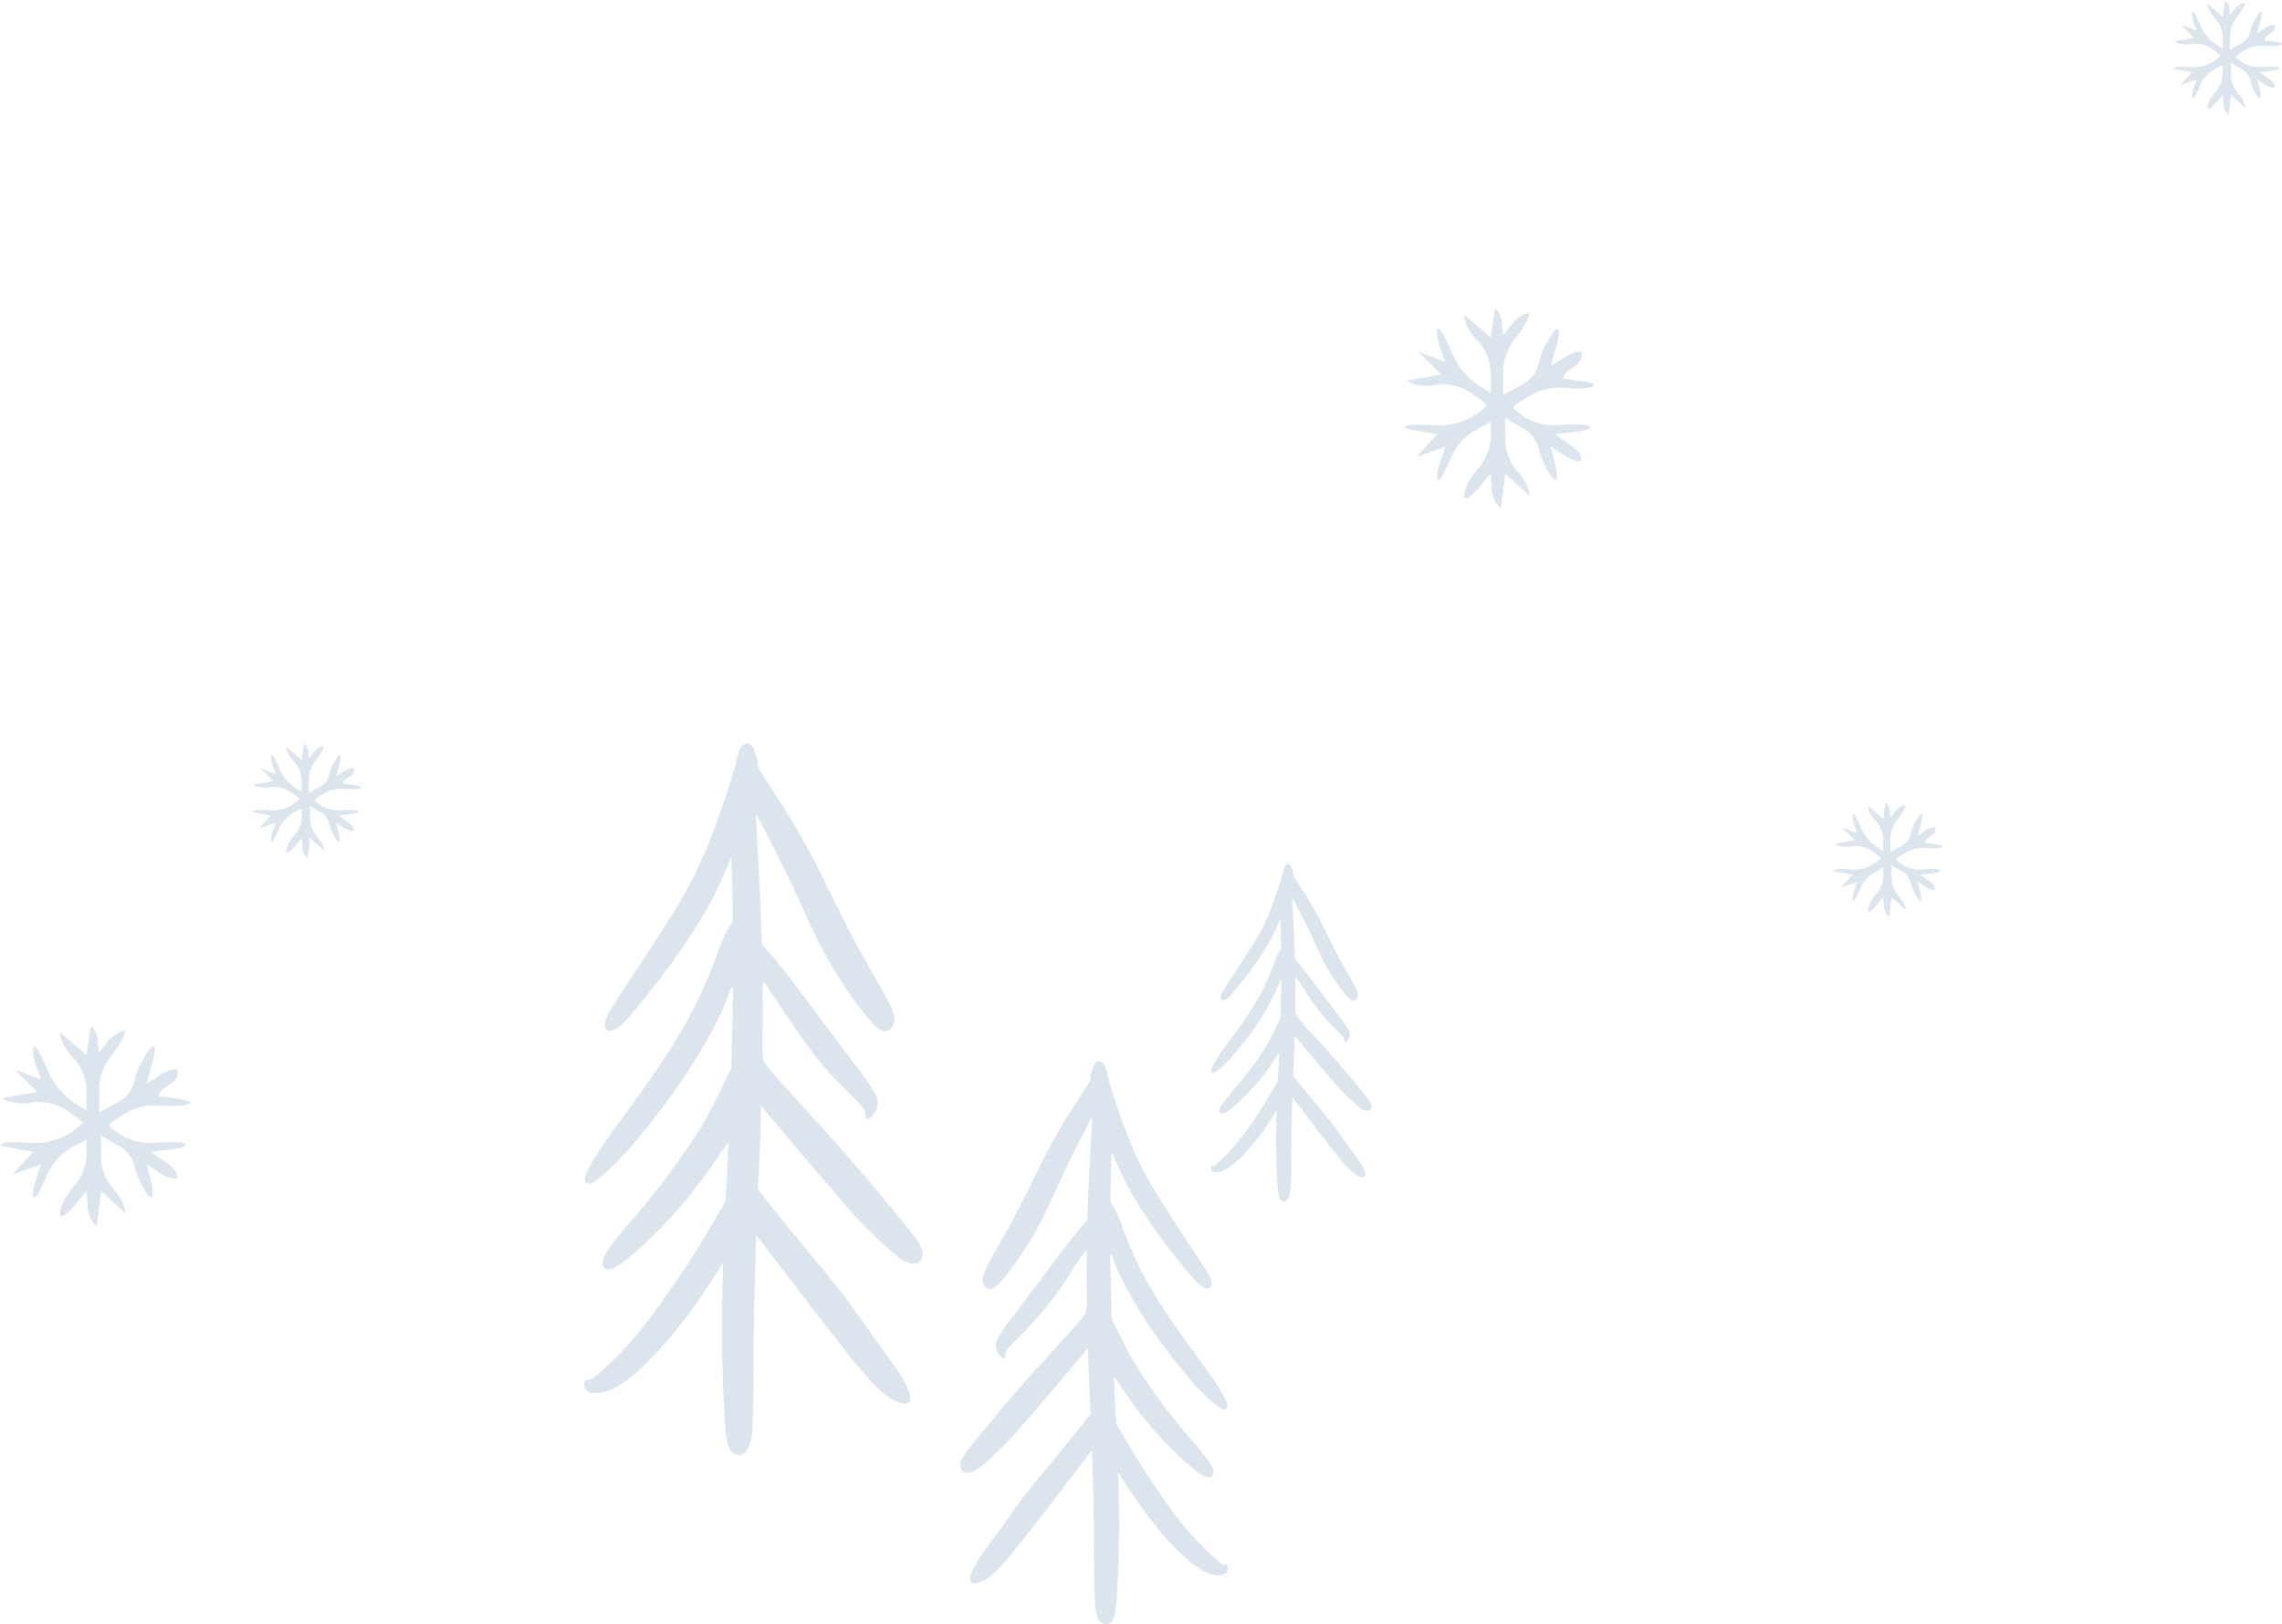 <svg xmlns="http://www.w3.org/2000/svg" xmlns:xlink="http://www.w3.org/1999/xlink" width="295.785" height="210.5" viewBox="0 0 295.785 210.5">
  <defs>
    <clipPath id="clip-path">
      <rect id="Rectangle_13" data-name="Rectangle 13" width="43.834" height="92.24" fill="#c5d2e3"/>
    </clipPath>
    <clipPath id="clip-path-2">
      <rect id="Rectangle_13-2" data-name="Rectangle 13" width="34.67" height="72.956" fill="#c5d2e3"/>
    </clipPath>
    <clipPath id="clip-path-3">
      <rect id="Rectangle_13-3" data-name="Rectangle 13" width="20.787" height="43.743" fill="#c5d2e3"/>
    </clipPath>
    <clipPath id="clip-path-4">
      <rect id="Rectangle_15" data-name="Rectangle 15" width="24.596" height="25.933" fill="#c5d2e3"/>
    </clipPath>
    <clipPath id="clip-path-6">
      <rect id="Rectangle_15-3" data-name="Rectangle 15" width="14.127" height="14.895" fill="#c5d2e3"/>
    </clipPath>
  </defs>
  <g id="Groupe_186" data-name="Groupe 186" transform="translate(-1394.639 -1089.5)">
    <g id="Groupe_69" data-name="Groupe 69" transform="translate(31.484 35.241)">
      <g id="Groupe_47" data-name="Groupe 47" transform="translate(1438.887 1150.592)" opacity="0.6">
        <g id="Groupe_46" data-name="Groupe 46" clip-path="url(#clip-path)">
          <path id="Tracé_35" data-name="Tracé 35" d="M20.593.208c-.425.332-.687,1.022-1,2.623A105.431,105.431,0,0,1,15.782,13.8c-1.817,4.307-3.228,6.761-8.72,15.117-3.851,5.828-4.282,6.572-4.385,7.4-.079.639.314,1.043.906.909.959-.235,1.876-1.2,5.167-5.37a85.336,85.336,0,0,0,7.41-10.85,59.733,59.733,0,0,0,2.608-5.568c.094-.284.21-.505.268-.5.088.011.257,7.591.185,8.173a2.045,2.045,0,0,1-.443.712,17.154,17.154,0,0,0-1.56,3.543c-2.728,7.252-5.21,11.565-11.99,20.781C2.053,52.467.555,54.792.144,56.085c-.172.554-.015.958.407,1.01.639.079,3.368-2.285,5.511-4.81,6.06-7.1,10.874-14.63,12.761-19.977.159-.453.331-.771.386-.735a2.875,2.875,0,0,1,.069,1c-.02.514-.058,2.857-.114,5.212l-.089,4.3L17.83,44.631A53.391,53.391,0,0,1,14.2,51.209,102.468,102.468,0,0,1,5.512,62.581c-2.3,2.713-3,3.733-3.1,4.562-.2,1.643,1.432,1.314,3.678-.726A62.489,62.489,0,0,0,17.4,53.509c1-1.544,1.246-1.839,1.268-1.541.021.194-.048,1.943-.155,3.878l-.2,3.519-1.589,2.7c-2.115,3.607-3.417,5.66-5.231,8.27-3.482,5-5.243,7.177-7.693,9.56C1.517,82.106.976,82.541.5,82.482c-.377-.046-.427-.008-.484.457-.151,1.221,1.214,1.642,3.129.963,3.489-1.236,9.473-7.835,14.467-15.986l.385-.6-.049,1.825c-.168,6.017-.132,10.141.124,15.945.235,5.388.479,6.629,1.447,7.044.925.4,1.73-.259,2.071-1.707.242-1,.284-2.3.363-10.571.033-5.4.129-9.639.3-15.1l.036-1,4.043,5.269C37.084,83.05,38.171,84.292,40.513,85.291c1,.419,1.487.39,1.68-.1.3-.789-.665-2.739-2.8-5.646-.8-1.073-2.283-3.146-3.326-4.619-2.287-3.236-2.988-4.134-7.406-9.479-1.9-2.3-4.066-4.961-4.805-5.909l-1.367-1.719.093-1.465c.11-1.965.33-7.917.312-8.731l-.008-.651,1.789,2.126c2.315,2.766,8.685,10.228,10.1,11.82a60.077,60.077,0,0,0,5.937,5.71c1.086.769,2.175,1.037,2.695.658a1.665,1.665,0,0,0,.253-1.932c-.277-.743-.722-1.33-4.755-6.2-3.855-4.64-4.916-5.849-9.867-11.3-4.444-4.89-5.027-5.553-5.573-6.388-.359-.561-.387-.7-.355-3.218.018-1.459.028-3.688.011-4.988a23.71,23.71,0,0,1,.059-2.385c.032-.026.986,1.333,2.119,3.038,3.793,5.74,5.554,7.98,8.514,10.9,2.329,2.3,2.6,2.625,2.637,3.265.05.789.088.837.542.51a2.457,2.457,0,0,0,.823-2.954,23.953,23.953,0,0,0-2.458-3.641c-1.233-1.614-3.869-5.129-5.869-7.812s-4.268-5.606-5.043-6.5l-1.408-1.621-.131-3.367c-.066-1.854-.26-5.657-.416-8.452s-.276-5.054-.221-5.017c.16.138,3.534,6.756,4.538,8.9.536,1.158,1.527,3.289,2.189,4.744a57.527,57.527,0,0,0,6.912,11.677c1.968,2.591,2.9,3.207,3.718,2.527a1.84,1.84,0,0,0,.5-.781c.279-.939-.155-1.968-2.647-6.292-2.27-3.972-3.465-6.245-6.4-12.248A94.752,94.752,0,0,0,24.857,6.8C22.4,3,22.44,3.065,22.5,2.585a1.6,1.6,0,0,0-.188-.864,1.343,1.343,0,0,1-.215-.647A1.409,1.409,0,0,0,21.195,0a1,1,0,0,0-.6.206" transform="translate(0 0)" fill="#c5d2e3" fill-rule="evenodd"/>
        </g>
      </g>
      <g id="Groupe_48" data-name="Groupe 48" transform="translate(1487.642 1191.803)" opacity="0.6">
        <g id="Groupe_46-2" data-name="Groupe 46" transform="translate(0)" clip-path="url(#clip-path-2)">
          <path id="Tracé_35-2" data-name="Tracé 35" d="M18.382.165c.336.262.543.809.793,2.074a83.389,83.389,0,0,0,3.012,8.677c1.437,3.407,2.553,5.348,6.9,11.956,3.046,4.609,3.387,5.2,3.468,5.854.063.506-.248.825-.717.719-.759-.186-1.484-.949-4.087-4.247a67.5,67.5,0,0,1-5.861-8.582,47.246,47.246,0,0,1-2.063-4.4c-.074-.224-.166-.4-.212-.394-.069.009-.2,6-.147,6.464a1.617,1.617,0,0,0,.35.564,13.567,13.567,0,0,1,1.234,2.8c2.158,5.735,4.121,9.147,9.483,16.436,2.512,3.414,3.7,5.253,4.022,6.275.136.438.012.757-.322.8-.506.063-2.664-1.807-4.359-3.8-4.793-5.619-8.6-11.571-10.093-15.8-.126-.358-.262-.61-.305-.581a2.274,2.274,0,0,0-.054.789c.016.407.046,2.26.09,4.123l.07,3.4.985,2.015a42.228,42.228,0,0,0,2.874,5.2A81.046,81.046,0,0,0,30.311,49.5c1.819,2.146,2.374,2.953,2.455,3.608.161,1.3-1.133,1.039-2.909-.574a49.424,49.424,0,0,1-8.946-10.209c-.793-1.221-.986-1.454-1-1.219-.016.153.038,1.537.122,3.067l.157,2.783,1.257,2.133c1.672,2.853,2.7,4.477,4.137,6.541a46.222,46.222,0,0,0,6.085,7.561c1.8,1.75,2.232,2.094,2.612,2.047.3-.037.338-.006.383.361.119.966-.96,1.3-2.475.761-2.76-.978-7.492-6.2-11.443-12.644l-.3-.476.039,1.443c.133,4.759.1,8.021-.1,12.612-.186,4.262-.379,5.243-1.145,5.571-.732.313-1.368-.2-1.638-1.35-.192-.794-.225-1.817-.287-8.361-.026-4.27-.1-7.624-.239-11.939l-.028-.791-3.2,4.168C5.339,65.687,4.48,66.669,2.627,67.459c-.788.331-1.176.309-1.329-.081-.241-.624.526-2.167,2.215-4.466.631-.849,1.805-2.488,2.631-3.653,1.809-2.559,2.363-3.27,5.857-7.5,1.5-1.821,3.216-3.924,3.8-4.674l1.081-1.36-.073-1.159c-.087-1.554-.261-6.262-.247-6.906l.006-.515-1.415,1.682c-1.831,2.188-6.869,8.09-7.987,9.349a47.518,47.518,0,0,1-4.7,4.516c-.859.608-1.72.82-2.131.521a1.317,1.317,0,0,1-.2-1.528c.219-.588.571-1.052,3.761-4.9,3.049-3.67,3.889-4.626,7.8-8.941,3.515-3.868,3.976-4.392,4.408-5.053.284-.444.306-.551.281-2.545-.014-1.154-.022-2.917-.009-3.946a18.752,18.752,0,0,0-.047-1.886c-.026-.02-.78,1.054-1.676,2.4a45.852,45.852,0,0,1-6.734,8.621c-1.842,1.816-2.055,2.076-2.086,2.582-.039.624-.07.662-.429.4a1.943,1.943,0,0,1-.651-2.336A18.945,18.945,0,0,1,6.7,33.208c.975-1.276,3.06-4.057,4.642-6.179s3.375-4.434,3.989-5.141l1.114-1.282.1-2.663c.052-1.466.205-4.474.329-6.685s.218-4,.175-3.968c-.126.109-2.8,5.344-3.59,7.041-.424.916-1.208,2.6-1.731,3.752a45.5,45.5,0,0,1-5.467,9.236c-1.557,2.049-2.29,2.537-2.941,2a1.455,1.455,0,0,1-.392-.617c-.22-.743.123-1.557,2.094-4.976,1.8-3.141,2.74-4.94,5.06-9.688a74.943,74.943,0,0,1,4.92-8.654c1.94-3.008,1.911-2.957,1.864-3.337a1.267,1.267,0,0,1,.149-.684,1.062,1.062,0,0,0,.17-.511A1.115,1.115,0,0,1,17.906,0a.79.79,0,0,1,.476.163" transform="translate(0 0)" fill="#c5d2e3" fill-rule="evenodd"/>
        </g>
      </g>
      <g id="Groupe_49" data-name="Groupe 49" transform="translate(1520.096 1166.249)" opacity="0.6">
        <g id="Groupe_46-3" data-name="Groupe 46" transform="translate(0)" clip-path="url(#clip-path-3)">
          <path id="Tracé_35-3" data-name="Tracé 35" d="M9.766.1c-.2.157-.326.485-.476,1.244a50,50,0,0,1-1.806,5.2c-.862,2.043-1.531,3.206-4.135,7.169-1.826,2.764-2.031,3.117-2.079,3.51-.038.3.149.495.43.431.455-.112.89-.569,2.45-2.546A40.469,40.469,0,0,0,7.664,9.963,28.327,28.327,0,0,0,8.9,7.323c.045-.135.1-.24.127-.236s.122,3.6.088,3.876a.97.97,0,0,1-.21.338,8.135,8.135,0,0,0-.74,1.68C6.872,16.419,5.7,18.464,2.48,22.835A18.151,18.151,0,0,0,.068,26.6c-.081.263-.007.454.193.479.3.038,1.6-1.084,2.614-2.281a34.307,34.307,0,0,0,6.052-9.473c.075-.215.157-.366.183-.349a1.363,1.363,0,0,1,.033.473c-.009.244-.028,1.355-.054,2.472l-.042,2.039-.591,1.208a25.319,25.319,0,0,1-1.723,3.119,48.593,48.593,0,0,1-4.119,5.393c-1.09,1.286-1.423,1.77-1.472,2.163-.1.779.679.623,1.744-.344A29.634,29.634,0,0,0,8.25,25.376c.476-.732.591-.872.6-.731.01.092-.023.921-.073,1.839l-.094,1.669L7.93,29.432c-1,1.71-1.62,2.684-2.481,3.922A27.714,27.714,0,0,1,1.8,37.887C.72,38.937.463,39.143.235,39.115c-.179-.022-.2,0-.23.217-.072.579.576.778,1.484.457,1.655-.586,4.492-3.715,6.861-7.581l.182-.286-.023.865c-.08,2.853-.063,4.809.059,7.562.111,2.555.227,3.144.686,3.34.439.187.82-.123.982-.81a31.548,31.548,0,0,0,.172-5.013c.016-2.56.061-4.571.143-7.159l.017-.474,1.917,2.5c5.1,6.652,5.616,7.241,6.727,7.714.472.2.7.185.8-.049.144-.374-.315-1.3-1.328-2.678-.378-.509-1.082-1.492-1.577-2.19-1.084-1.534-1.417-1.961-3.512-4.5-.9-1.092-1.928-2.353-2.279-2.8l-.648-.815.044-.695c.052-.932.156-3.754.148-4.14l0-.309.848,1.008c1.1,1.312,4.119,4.85,4.789,5.605a28.491,28.491,0,0,0,2.816,2.708c.515.365,1.031.492,1.278.312a.79.79,0,0,0,.12-.916c-.131-.353-.342-.631-2.255-2.94-1.828-2.2-2.332-2.774-4.679-5.361a31.521,31.521,0,0,1-2.643-3.029c-.17-.266-.183-.331-.168-1.526.008-.692.013-1.749.005-2.366a11.243,11.243,0,0,1,.028-1.131c.015-.012.468.632,1,1.441a27.492,27.492,0,0,0,4.038,5.169c1.1,1.089,1.232,1.245,1.251,1.548.024.374.042.4.257.242a1.165,1.165,0,0,0,.39-1.4,11.359,11.359,0,0,0-1.166-1.727c-.585-.765-1.835-2.432-2.783-3.7s-2.024-2.659-2.391-3.082l-.668-.769-.062-1.6c-.031-.879-.123-2.683-.2-4.008s-.131-2.4-.1-2.379c.076.065,1.676,3.2,2.152,4.222.254.549.724,1.56,1.038,2.25a27.281,27.281,0,0,0,3.278,5.537c.933,1.229,1.373,1.521,1.763,1.2a.872.872,0,0,0,.235-.37c.132-.446-.074-.933-1.255-2.984-1.076-1.883-1.643-2.962-3.034-5.808a44.934,44.934,0,0,0-2.95-5.189c-1.163-1.8-1.146-1.773-1.118-2a.759.759,0,0,0-.089-.41.637.637,0,0,1-.1-.307A.668.668,0,0,0,10.051,0a.473.473,0,0,0-.285.1" transform="translate(0 0)" fill="#c5d2e3" fill-rule="evenodd"/>
        </g>
      </g>
    </g>
    <g id="Groupe_72" data-name="Groupe 72" transform="translate(1576.639 1129.481)" opacity="0.6">
      <g id="Groupe_71" data-name="Groupe 71" transform="translate(0 0)" clip-path="url(#clip-path-4)">
        <path id="Tracé_56" data-name="Tracé 56" d="M11.5,1.872q-.133.935-.268,1.872-.867-.736-1.738-1.471T7.753.8c.045.266.089.534.134.8A7.353,7.353,0,0,0,9.624,4.278a6.388,6.388,0,0,1,1.6,4.278v2.406q-.935-.6-1.872-1.2A9.345,9.345,0,0,1,6.149,5.615Q4.812,2.674,4.544,2.674H4.278v.669a7.269,7.269,0,0,0,.534,2.138c.179.489.357.98.534,1.469q-.87-.332-1.738-.667L1.872,5.615q.734.734,1.471,1.469T4.812,8.555q-1.136.2-2.272.4c-.757.134-1.515.266-2.272.4l.8.4a6.722,6.722,0,0,0,3.209.134A6.432,6.432,0,0,1,8.69,10.962q2,1.337,2,1.6T8.822,14.036a8.621,8.621,0,0,1-5.079,1.069q-3.21-.133-3.475.134c-.091.089-.179.178-.268.266l2.138.4q1.071.2,2.14.4-.669.734-1.337,1.471T1.6,19.249l1.872-.669,1.872-.669q-.266.8-.534,1.6a8.824,8.824,0,0,0-.534,2.14v.535h.266q.269,0,1.471-2.674a7.531,7.531,0,0,1,3.209-3.741q1-.535,2-1.069v2a6.425,6.425,0,0,1-1.6,4.011,7.682,7.682,0,0,0-1.738,2.941c-.045.312-.089.623-.134.935h.4q.4,0,1.736-1.6l1.337-1.605c.045.58.089,1.16.134,1.739a3.782,3.782,0,0,0,.669,2.272c.178.178.357.355.534.535q.133-1.136.268-2.272t.266-2.274L14.7,22.858q.8.734,1.6,1.471c-.045-.268-.089-.534-.134-.8a6.8,6.8,0,0,0-1.6-2.54A6.394,6.394,0,0,1,13.1,16.709v-2.54l2.006,1.2a4.27,4.27,0,0,1,2.272,2.538,10,10,0,0,0,1.069,2.808c.536.978.891,1.469,1.071,1.469h.266v-.669a9.321,9.321,0,0,0-.4-2.138c-.134-.491-.268-.98-.4-1.471q.734.467,1.469.937a5.052,5.052,0,0,0,2.006.935h.535c-.045-.223-.091-.446-.134-.669q-.133-.669-1.738-1.738-.8-.533-1.6-1.069,1.136-.133,2.272-.268,2.272-.266,2.272-.534c0-.178-.178-.312-.534-.4a18.594,18.594,0,0,0-3.343,0,7.225,7.225,0,0,1-4.41-.937q-1.6-1.068-1.6-1.335t2-1.471a7.58,7.58,0,0,1,4.412-1.069,18.136,18.136,0,0,0,3.207,0c.536-.089.8-.223.8-.4s-.669-.357-2.006-.535c-.667-.091-1.337-.179-2-.268.045-.134.089-.268.132-.4q.136-.4,1.2-1.069t1.069-1.335V5.615h-.535a5.052,5.052,0,0,0-2.006.935q-.736.467-1.469.937.266-.938.534-1.872a12.137,12.137,0,0,0,.535-2.406V2.674h-.268q-.266,0-1.2,1.6a9.537,9.537,0,0,0-1.2,3.075,4.235,4.235,0,0,1-2.406,2.672q-1.068.6-2.138,1.2V8.555A7.134,7.134,0,0,1,14.3,4.01a11.335,11.335,0,0,0,1.739-2.672c.087-.268.178-.534.266-.8l-.8.268a4.117,4.117,0,0,0-1.738,1.469q-.467.6-.935,1.2c-.045-.446-.089-.891-.134-1.335A3.044,3.044,0,0,0,12.165.4c-.134-.132-.268-.266-.4-.4q-.136.935-.268,1.872" transform="translate(0 0)" fill="#c5d2e3"/>
      </g>
    </g>
    <g id="Groupe_73" data-name="Groupe 73" transform="translate(1394.639 1222.481)" opacity="0.6">
      <g id="Groupe_71-2" data-name="Groupe 71" transform="translate(0 0)" clip-path="url(#clip-path-4)">
        <path id="Tracé_56-2" data-name="Tracé 56" d="M11.5,1.872q-.133.935-.268,1.872-.867-.736-1.738-1.471T7.753.8c.045.266.089.534.134.8A7.353,7.353,0,0,0,9.624,4.278a6.388,6.388,0,0,1,1.6,4.278v2.406q-.935-.6-1.872-1.2A9.345,9.345,0,0,1,6.149,5.615Q4.812,2.674,4.544,2.674H4.278v.669a7.269,7.269,0,0,0,.534,2.138c.179.489.357.98.534,1.469q-.87-.332-1.738-.667L1.872,5.615q.734.734,1.471,1.469T4.812,8.555q-1.136.2-2.272.4c-.757.134-1.515.266-2.272.4l.8.4a6.722,6.722,0,0,0,3.209.134A6.432,6.432,0,0,1,8.69,10.962q2,1.337,2,1.6T8.822,14.036a8.621,8.621,0,0,1-5.079,1.069q-3.21-.133-3.475.134c-.091.089-.179.178-.268.266l2.138.4q1.071.2,2.14.4-.669.734-1.337,1.471T1.6,19.249l1.872-.669,1.872-.669q-.266.8-.534,1.6a8.824,8.824,0,0,0-.534,2.14v.535h.266q.269,0,1.471-2.674a7.531,7.531,0,0,1,3.209-3.741q1-.535,2-1.069v2a6.425,6.425,0,0,1-1.6,4.011,7.682,7.682,0,0,0-1.738,2.941c-.045.312-.089.623-.134.935h.4q.4,0,1.736-1.6l1.337-1.605c.045.58.089,1.16.134,1.739a3.782,3.782,0,0,0,.669,2.272c.178.178.357.355.534.535q.133-1.136.268-2.272t.266-2.274L14.7,22.858q.8.734,1.6,1.471c-.045-.268-.089-.534-.134-.8a6.8,6.8,0,0,0-1.6-2.54A6.394,6.394,0,0,1,13.1,16.709v-2.54l2.006,1.2a4.27,4.27,0,0,1,2.272,2.538,10,10,0,0,0,1.069,2.808c.536.978.891,1.469,1.071,1.469h.266v-.669a9.321,9.321,0,0,0-.4-2.138c-.134-.491-.268-.98-.4-1.471q.734.467,1.469.937a5.052,5.052,0,0,0,2.006.935h.535c-.045-.223-.091-.446-.134-.669q-.133-.669-1.738-1.738-.8-.533-1.6-1.069,1.136-.133,2.272-.268,2.272-.266,2.272-.534c0-.178-.178-.312-.534-.4a18.594,18.594,0,0,0-3.343,0,7.225,7.225,0,0,1-4.41-.937q-1.6-1.068-1.6-1.335t2-1.471a7.58,7.58,0,0,1,4.412-1.069,18.136,18.136,0,0,0,3.207,0c.536-.089.8-.223.8-.4s-.669-.357-2.006-.535c-.667-.091-1.337-.179-2-.268.045-.134.089-.268.132-.4q.136-.4,1.2-1.069t1.069-1.335V5.615h-.535a5.052,5.052,0,0,0-2.006.935q-.736.467-1.469.937.266-.938.534-1.872a12.137,12.137,0,0,0,.535-2.406V2.674h-.268q-.266,0-1.2,1.6a9.537,9.537,0,0,0-1.2,3.075,4.235,4.235,0,0,1-2.406,2.672q-1.068.6-2.138,1.2V8.555A7.134,7.134,0,0,1,14.3,4.01a11.335,11.335,0,0,0,1.739-2.672c.087-.268.178-.534.266-.8l-.8.268a4.117,4.117,0,0,0-1.738,1.469q-.467.6-.935,1.2c-.045-.446-.089-.891-.134-1.335A3.044,3.044,0,0,0,12.165.4c-.134-.132-.268-.266-.4-.4q-.136.935-.268,1.872" transform="translate(0 0)" fill="#c5d2e3"/>
      </g>
    </g>
    <g id="Groupe_74" data-name="Groupe 74" transform="translate(1427.296 1185.833)" opacity="0.6">
      <g id="Groupe_71-3" data-name="Groupe 71" transform="translate(0 0)" clip-path="url(#clip-path-6)">
        <path id="Tracé_56-3" data-name="Tracé 56" d="M6.6,1.075q-.077.537-.154,1.075l-1-.845-1-.844c.026.153.051.307.077.46a4.223,4.223,0,0,0,1,1.536,3.669,3.669,0,0,1,.921,2.457V6.3L5.374,5.6a5.368,5.368,0,0,1-1.842-2.38Q2.764,1.536,2.61,1.536H2.457V1.92a4.175,4.175,0,0,0,.307,1.228c.1.281.2.563.307.844l-1-.383-1-.384.845.844.844.845-1.3.23-1.3.231.46.23a3.861,3.861,0,0,0,1.843.077A3.694,3.694,0,0,1,4.991,6.3q1.15.768,1.151.921t-1.075.845a4.951,4.951,0,0,1-2.917.614,5.6,5.6,0,0,0-2,.077L0,8.906l1.228.231,1.229.23-.768.845-.768.844L2,10.672l1.075-.384q-.153.46-.307.921a5.068,5.068,0,0,0-.307,1.229v.307H2.61q.154,0,.845-1.536A4.325,4.325,0,0,1,5.3,9.06l1.151-.614V9.6a3.69,3.69,0,0,1-.921,2.3,4.412,4.412,0,0,0-1,1.689c-.026.179-.051.358-.077.537h.231q.229,0,1-.921l.768-.922c.026.333.051.666.077,1a2.172,2.172,0,0,0,.384,1.3c.1.1.2.2.307.307q.076-.652.154-1.3l.153-1.306.922.845.921.845c-.026-.154-.051-.307-.077-.461a3.9,3.9,0,0,0-.921-1.459A3.673,3.673,0,0,1,7.524,9.6V8.138l1.152.692a2.453,2.453,0,0,1,1.3,1.458,5.742,5.742,0,0,0,.614,1.613c.308.562.512.844.615.844h.153v-.384a5.353,5.353,0,0,0-.23-1.228c-.077-.282-.154-.563-.23-.845l.844.538a2.9,2.9,0,0,0,1.152.537h.307c-.026-.128-.052-.256-.077-.384q-.076-.384-1-1l-.921-.614,1.3-.154q1.3-.153,1.3-.307c0-.1-.1-.179-.307-.23a10.68,10.68,0,0,0-1.92,0A4.15,4.15,0,0,1,9.06,8.138q-.921-.613-.921-.767T9.29,6.526a4.354,4.354,0,0,1,2.534-.614,10.417,10.417,0,0,0,1.842,0c.308-.051.461-.128.461-.23s-.384-.2-1.152-.307l-1.151-.154c.026-.077.051-.154.076-.231q.078-.229.692-.614t.614-.767V3.225H12.9a2.9,2.9,0,0,0-1.152.537L10.9,4.3q.153-.538.307-1.075a6.971,6.971,0,0,0,.307-1.382V1.536h-.154q-.153,0-.691.921a5.478,5.478,0,0,0-.691,1.766A2.432,2.432,0,0,1,8.6,5.758l-1.228.691V4.914A4.1,4.1,0,0,1,8.215,2.3a6.51,6.51,0,0,0,1-1.535c.05-.154.1-.307.153-.461L8.906.461a2.365,2.365,0,0,0-1,.844L7.371,2c-.026-.256-.051-.512-.077-.767a1.748,1.748,0,0,0-.307-1L6.757,0Q6.679.537,6.6,1.075" transform="translate(0 0)" fill="#c5d2e3"/>
      </g>
    </g>
    <g id="Groupe_75" data-name="Groupe 75" transform="translate(1632.296 1193.5)" opacity="0.6">
      <g id="Groupe_71-4" data-name="Groupe 71" transform="translate(0 0)" clip-path="url(#clip-path-6)">
        <path id="Tracé_56-4" data-name="Tracé 56" d="M6.6,1.075q-.077.537-.154,1.075l-1-.845-1-.844c.026.153.051.307.077.46a4.223,4.223,0,0,0,1,1.536,3.669,3.669,0,0,1,.921,2.457V6.3L5.374,5.6a5.368,5.368,0,0,1-1.842-2.38Q2.764,1.536,2.61,1.536H2.457V1.92a4.175,4.175,0,0,0,.307,1.228c.1.281.2.563.307.844l-1-.383-1-.384.845.844.844.845-1.3.23-1.3.231.46.23a3.861,3.861,0,0,0,1.843.077A3.694,3.694,0,0,1,4.991,6.3q1.15.768,1.151.921t-1.075.845a4.951,4.951,0,0,1-2.917.614,5.6,5.6,0,0,0-2,.077L0,8.906l1.228.231,1.229.23-.768.845-.768.844L2,10.672l1.075-.384q-.153.46-.307.921a5.068,5.068,0,0,0-.307,1.229v.307H2.61q.154,0,.845-1.536A4.325,4.325,0,0,1,5.3,9.06l1.151-.614V9.6a3.69,3.69,0,0,1-.921,2.3,4.412,4.412,0,0,0-1,1.689c-.026.179-.051.358-.077.537h.231q.229,0,1-.921l.768-.922c.026.333.051.666.077,1a2.172,2.172,0,0,0,.384,1.3c.1.1.2.2.307.307q.076-.652.154-1.3l.153-1.306.922.845.921.845c-.026-.154-.051-.307-.077-.461a3.9,3.9,0,0,0-.921-1.459A3.673,3.673,0,0,1,7.524,9.6V8.138l1.152.692a2.453,2.453,0,0,1,1.3,1.458,5.742,5.742,0,0,0,.614,1.613c.308.562.512.844.615.844h.153v-.384a5.353,5.353,0,0,0-.23-1.228c-.077-.282-.154-.563-.23-.845l.844.538a2.9,2.9,0,0,0,1.152.537h.307c-.026-.128-.052-.256-.077-.384q-.076-.384-1-1l-.921-.614,1.3-.154q1.3-.153,1.3-.307c0-.1-.1-.179-.307-.23a10.68,10.68,0,0,0-1.92,0A4.15,4.15,0,0,1,9.06,8.138q-.921-.613-.921-.767T9.29,6.526a4.354,4.354,0,0,1,2.534-.614,10.417,10.417,0,0,0,1.842,0c.308-.051.461-.128.461-.23s-.384-.2-1.152-.307l-1.151-.154c.026-.077.051-.154.076-.231q.078-.229.692-.614t.614-.767V3.225H12.9a2.9,2.9,0,0,0-1.152.537L10.9,4.3q.153-.538.307-1.075a6.971,6.971,0,0,0,.307-1.382V1.536h-.154q-.153,0-.691.921a5.478,5.478,0,0,0-.691,1.766A2.432,2.432,0,0,1,8.6,5.758l-1.228.691V4.914A4.1,4.1,0,0,1,8.215,2.3a6.51,6.51,0,0,0,1-1.535c.05-.154.1-.307.153-.461L8.906.461a2.365,2.365,0,0,0-1,.844L7.371,2c-.026-.256-.051-.512-.077-.767a1.748,1.748,0,0,0-.307-1L6.757,0Q6.679.537,6.6,1.075" transform="translate(0 0)" fill="#c5d2e3"/>
      </g>
    </g>
    <g id="Groupe_76" data-name="Groupe 76" transform="translate(1676.296 1089.5)" opacity="0.6">
      <g id="Groupe_71-5" data-name="Groupe 71" transform="translate(0 0)" clip-path="url(#clip-path-6)">
        <path id="Tracé_56-5" data-name="Tracé 56" d="M6.6,1.075q-.077.537-.154,1.075l-1-.845-1-.844c.026.153.051.307.077.46a4.223,4.223,0,0,0,1,1.536,3.669,3.669,0,0,1,.921,2.457V6.3L5.374,5.6a5.368,5.368,0,0,1-1.842-2.38Q2.764,1.536,2.61,1.536H2.457V1.92a4.175,4.175,0,0,0,.307,1.228c.1.281.2.563.307.844l-1-.383-1-.384.845.844.844.845-1.3.23-1.3.231.46.23a3.861,3.861,0,0,0,1.843.077A3.694,3.694,0,0,1,4.991,6.3q1.15.768,1.151.921t-1.075.845a4.951,4.951,0,0,1-2.917.614,5.6,5.6,0,0,0-2,.077L0,8.906l1.228.231,1.229.23-.768.845-.768.844L2,10.672l1.075-.384q-.153.46-.307.921a5.068,5.068,0,0,0-.307,1.229v.307H2.61q.154,0,.845-1.536A4.325,4.325,0,0,1,5.3,9.06l1.151-.614V9.6a3.69,3.69,0,0,1-.921,2.3,4.412,4.412,0,0,0-1,1.689c-.026.179-.051.358-.077.537h.231q.229,0,1-.921l.768-.922c.026.333.051.666.077,1a2.172,2.172,0,0,0,.384,1.3c.1.1.2.2.307.307q.076-.652.154-1.3l.153-1.306.922.845.921.845c-.026-.154-.051-.307-.077-.461a3.9,3.9,0,0,0-.921-1.459A3.673,3.673,0,0,1,7.524,9.6V8.138l1.152.692a2.453,2.453,0,0,1,1.3,1.458,5.742,5.742,0,0,0,.614,1.613c.308.562.512.844.615.844h.153v-.384a5.353,5.353,0,0,0-.23-1.228c-.077-.282-.154-.563-.23-.845l.844.538a2.9,2.9,0,0,0,1.152.537h.307c-.026-.128-.052-.256-.077-.384q-.076-.384-1-1l-.921-.614,1.3-.154q1.3-.153,1.3-.307c0-.1-.1-.179-.307-.23a10.68,10.68,0,0,0-1.92,0A4.15,4.15,0,0,1,9.06,8.138q-.921-.613-.921-.767T9.29,6.526a4.354,4.354,0,0,1,2.534-.614,10.417,10.417,0,0,0,1.842,0c.308-.051.461-.128.461-.23s-.384-.2-1.152-.307l-1.151-.154c.026-.077.051-.154.076-.231q.078-.229.692-.614t.614-.767V3.225H12.9a2.9,2.9,0,0,0-1.152.537L10.9,4.3q.153-.538.307-1.075a6.971,6.971,0,0,0,.307-1.382V1.536h-.154q-.153,0-.691.921a5.478,5.478,0,0,0-.691,1.766A2.432,2.432,0,0,1,8.6,5.758l-1.228.691V4.914A4.1,4.1,0,0,1,8.215,2.3a6.51,6.51,0,0,0,1-1.535c.05-.154.1-.307.153-.461L8.906.461a2.365,2.365,0,0,0-1,.844L7.371,2c-.026-.256-.051-.512-.077-.767a1.748,1.748,0,0,0-.307-1L6.757,0Q6.679.537,6.6,1.075" transform="translate(0 0)" fill="#c5d2e3"/>
      </g>
    </g>
  </g>
</svg>
